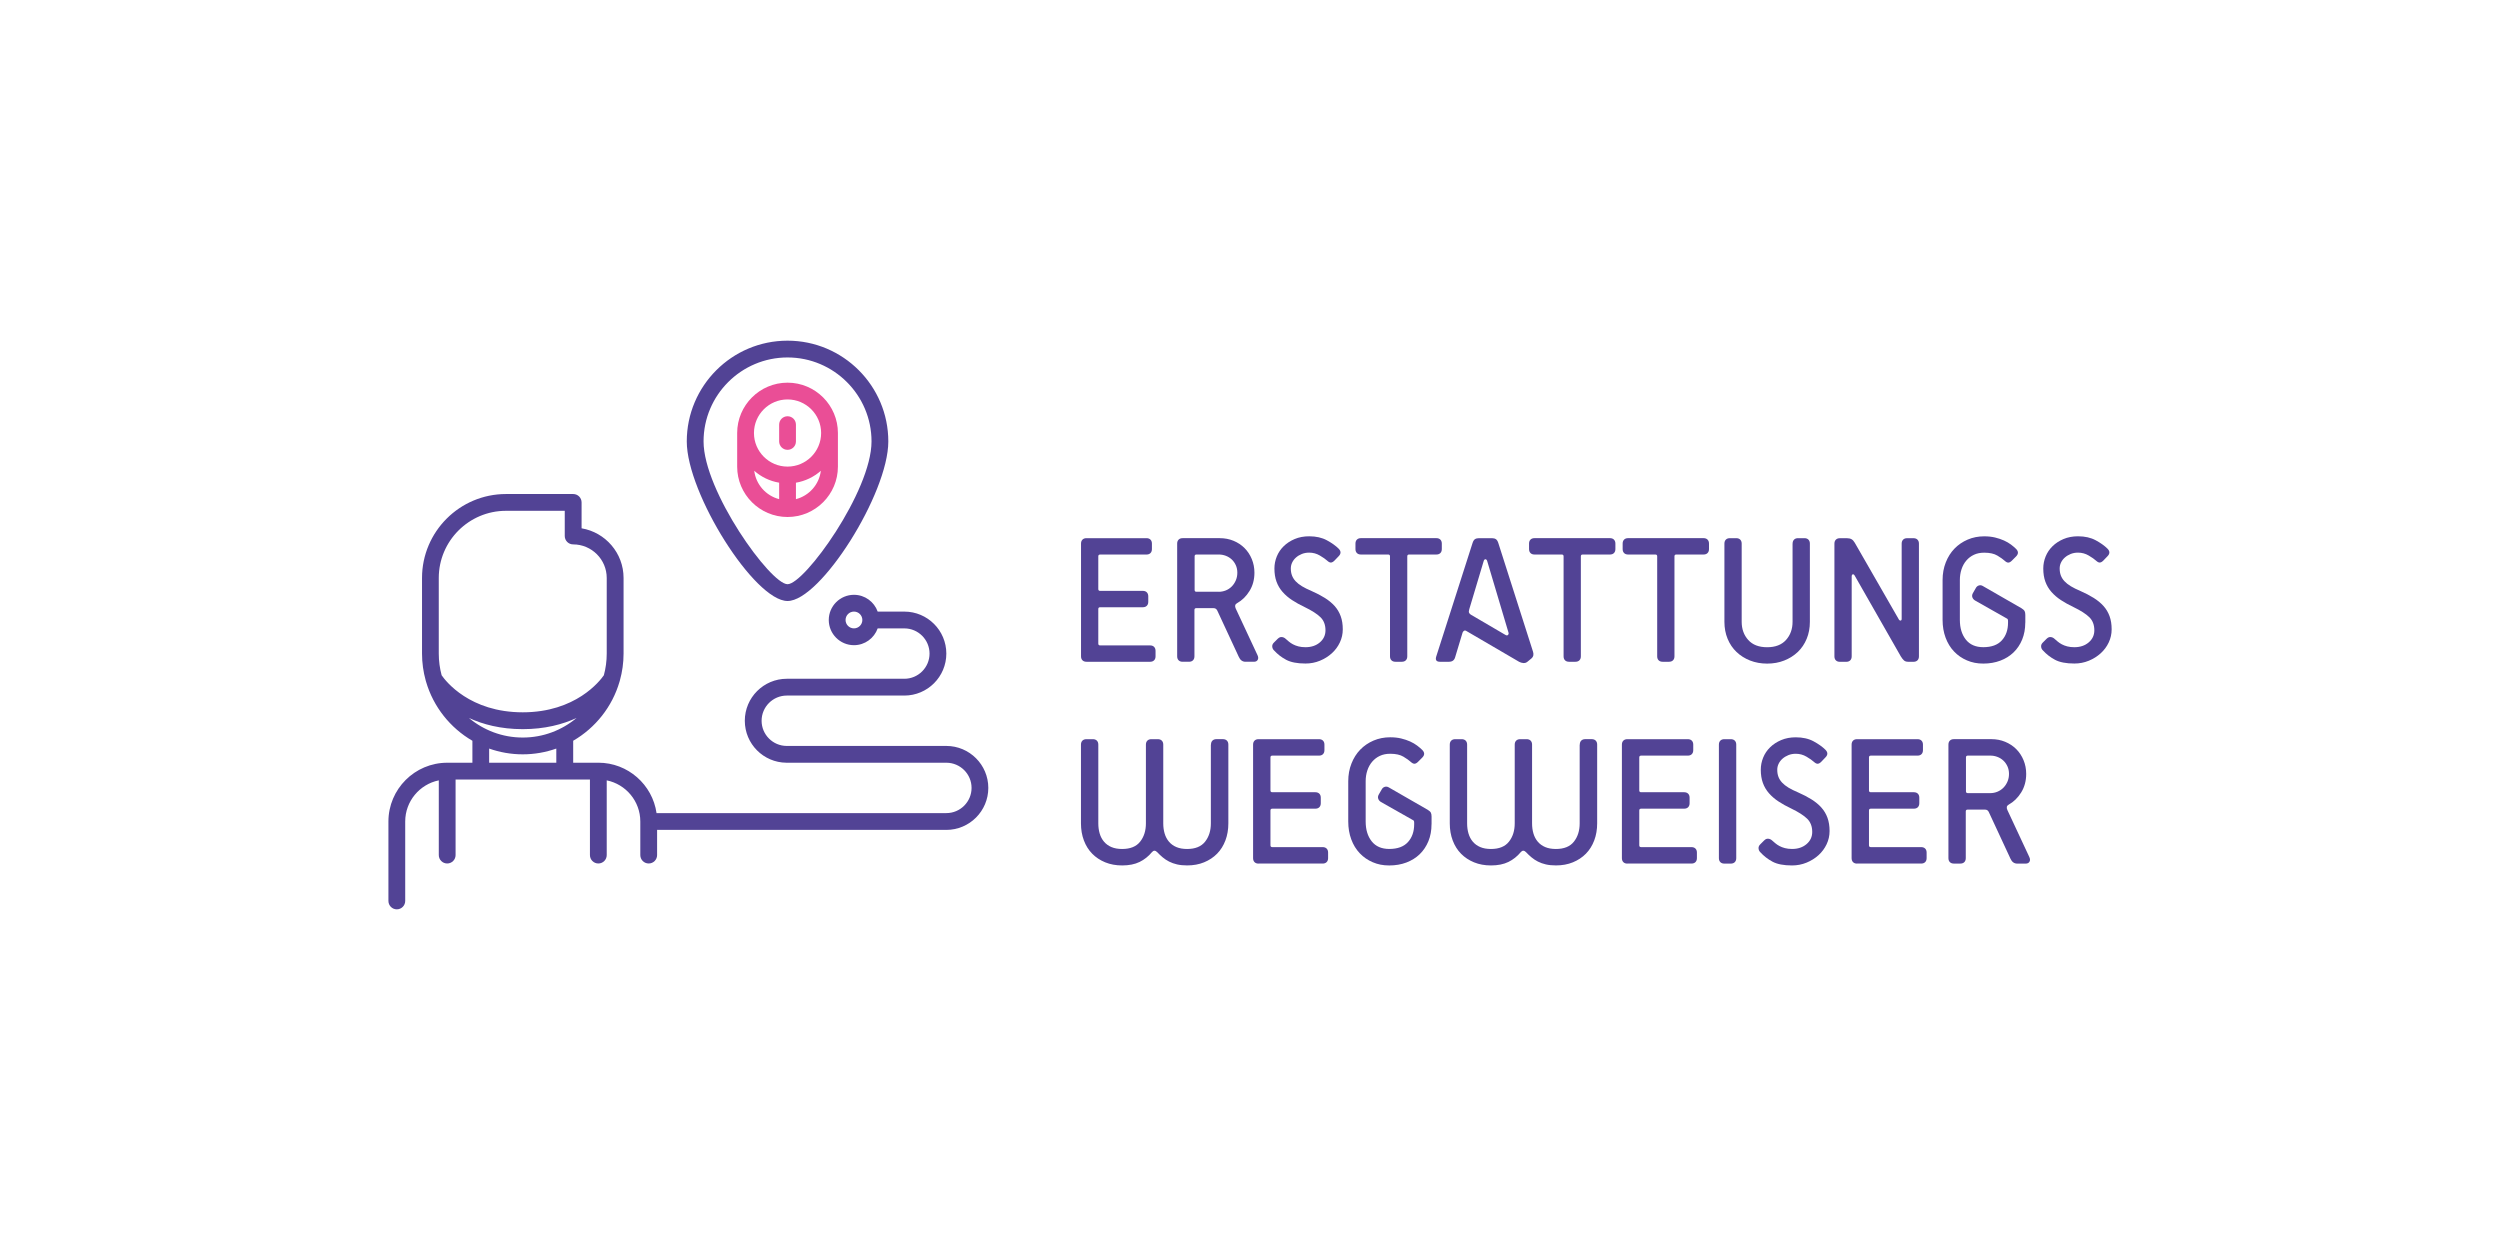 <?xml version="1.0" encoding="UTF-8"?><svg id="Ebene_1" xmlns="http://www.w3.org/2000/svg" viewBox="0 0 1200 600"><defs><style>.cls-1{fill:#ea4e96;}.cls-2{fill:#524395;}</style></defs><path class="cls-2" d="M454.24,358.05s-.06,0-.09,0h-76.4s-.06,0-.09,0c-6.67,0-12.09-5.43-12.09-12.09s5.43-12.09,12.09-12.09h56.43c11.11,0,20.15-9.04,20.15-20.15s-9.04-20.15-20.15-20.15h-12.8c-1.67-4.69-6.13-8.06-11.39-8.06-6.67,0-12.09,5.43-12.09,12.09s5.43,12.09,12.09,12.09c5.25,0,9.72-3.37,11.39-8.06h12.8c6.67,0,12.09,5.43,12.09,12.09s-5.43,12.09-12.09,12.09h-56.43c-11.11,0-20.15,9.04-20.15,20.15s8.94,20.05,19.97,20.15c.06,0,.12,0,.19,0h76.58s.03,0,.05,0c6.65,.03,12.05,5.44,12.05,12.09s-5.43,12.09-12.09,12.09h-139.12c-1.96-13.65-13.74-24.19-27.92-24.19-.01,0-.03,0-.04,0h-12.05v-10.54c10.66-6.18,18.74-16.3,22.25-28.37,.07-.2,.13-.4,.17-.6,1.14-4.1,1.76-8.42,1.76-12.88h0v-36.29h0c0-11.96-8.73-21.91-20.15-23.83v-12.43c0-2.23-1.8-4.03-4.03-4.03h-32.25c-22.22,0-40.3,18.07-40.31,40.29h0v36.29h0c0,4.47,.62,8.79,1.76,12.9,.04,.2,.1,.4,.17,.6,3.51,12.06,11.6,22.18,22.25,28.36v10.54h-12.05s-.03,0-.04,0c-15.55,0-28.22,12.66-28.22,28.21h0v38.13c0,2.23,1.8,4.03,4.03,4.03s4.03-1.8,4.03-4.03v-38.13h0c0-9.73,6.93-17.87,16.12-19.75v35.87c0,2.23,1.8,4.03,4.03,4.03s4.03-1.8,4.03-4.03v-36.27h64.49v36.27c0,2.23,1.8,4.03,4.03,4.03s4.03-1.8,4.03-4.03v-35.87c9.19,1.87,16.12,10.01,16.12,19.74h0v16.13c0,2.23,1.8,4.03,4.03,4.03s4.03-1.8,4.03-4.03v-12.09h138.83c11.11,0,20.15-9.04,20.15-20.15s-9.04-20.15-20.15-20.15Zm-44.34-56.43c-2.22,0-4.03-1.81-4.03-4.03s1.81-4.03,4.03-4.03,4.03,1.81,4.03,4.03-1.81,4.03-4.03,4.03Zm-197.91,22.53c-.89-3.33-1.38-6.83-1.38-10.44v-36.27c0-17.78,14.47-32.25,32.25-32.25h28.22v12.09c0,2.23,1.8,4.03,4.03,4.03,8.89,0,16.12,7.23,16.12,16.12v36.27c0,3.61-.48,7.1-1.38,10.43-1.9,2.74-13.5,17.78-38.93,17.78s-36.98-14.94-38.93-17.78Zm55.05,41.97h-32.25v-6.81c5.05,1.79,10.47,2.77,16.12,2.77s11.08-.98,16.12-2.77v6.81Zm-16.12-12.1c-9.82,0-18.84-3.54-25.84-9.4,6.72,3.09,15.25,5.37,25.84,5.37h0c10.59,0,19.12-2.28,25.84-5.37-7,5.86-16.01,9.4-25.84,9.4Z"/><path class="cls-2" d="M378.02,288.48c15.82,0,48.37-51.54,48.37-76.59,0-26.67-21.7-48.37-48.37-48.37s-48.37,21.7-48.37,48.37c0,25.05,32.55,76.59,48.37,76.59Zm0-116.9c22.22,0,40.31,18.08,40.31,40.31,0,23.91-32.14,68.53-40.31,68.53s-40.31-44.62-40.31-68.53c0-22.22,18.08-40.31,40.31-40.31Z"/><path class="cls-1" d="M402.2,223.98v-16.12c0-13.34-10.85-24.18-24.18-24.18s-24.18,10.85-24.18,24.18v16.12c0,13.34,10.85,24.18,24.18,24.18s24.18-10.85,24.18-24.18Zm-20.15,15.61v-7.89c4.54-.77,8.65-2.8,11.96-5.72-.82,6.61-5.64,11.98-11.96,13.62Zm-4.03-47.86c8.89,0,16.12,7.23,16.12,16.12s-7.23,16.12-16.12,16.12-16.12-7.23-16.12-16.12,7.23-16.12,16.12-16.12Zm-4.03,47.86c-6.32-1.63-11.14-7.01-11.96-13.62,3.31,2.93,7.42,4.96,11.96,5.72v7.89Z"/><path class="cls-1" d="M378.02,215.92c2.23,0,4.03-1.8,4.03-4.03v-8.06c0-2.23-1.8-4.03-4.03-4.03s-4.03,1.8-4.03,4.03v8.06c0,2.23,1.8,4.03,4.03,4.03Z"/><g><path class="cls-2" d="M521.51,317.65c-.82,0-1.45-.23-1.92-.7-.47-.46-.7-1.1-.7-1.92v-54.09c0-.81,.23-1.45,.7-1.92s1.1-.7,1.92-.7h28.79c.81,0,1.45,.23,1.92,.7,.47,.47,.7,1.11,.7,1.92v2.62c0,.81-.23,1.45-.7,1.92s-1.11,.7-1.92,.7h-22.25c-.58,0-.87,.29-.87,.87v15.7c0,.58,.29,.87,.87,.87h20.5c.81,0,1.45,.23,1.92,.7,.46,.47,.7,1.11,.7,1.92v2.62c0,.81-.23,1.45-.7,1.92-.47,.47-1.11,.7-1.92,.7h-20.5c-.58,0-.87,.29-.87,.87v16.58c0,.58,.29,.87,.87,.87h23.99c.81,0,1.45,.23,1.92,.7,.46,.47,.7,1.11,.7,1.92v2.62c0,.81-.23,1.45-.7,1.92-.47,.47-1.11,.7-1.92,.7h-30.54Z"/><path class="cls-2" d="M597.85,317.65c-1.45,0-2.53-.79-3.23-2.36l-10.3-22.16c-.35-.81-.96-1.22-1.83-1.22h-8.29c-.58,0-.87,.29-.87,.87v22.25c0,.81-.23,1.45-.7,1.92-.47,.47-1.11,.7-1.92,.7h-3.05c-.82,0-1.45-.23-1.92-.7-.47-.46-.7-1.1-.7-1.92v-54.09c0-.81,.23-1.45,.7-1.92s1.1-.7,1.92-.7h17.89c2.33,0,4.51,.42,6.54,1.26,2.04,.84,3.8,2.01,5.28,3.49,1.48,1.48,2.65,3.24,3.49,5.28,.84,2.04,1.27,4.22,1.27,6.54,0,3.32-.79,6.25-2.38,8.81-1.58,2.56-3.58,4.51-6,5.85-.93,.52-1.13,1.37-.61,2.53l10.47,22.42c.41,.87,.44,1.61,.09,2.23s-.96,.92-1.83,.92h-4.01Zm-12.83-33.59c1.16,0,2.28-.22,3.36-.65,1.08-.44,2.02-1.06,2.84-1.88,.81-.81,1.47-1.79,1.96-2.92,.49-1.13,.74-2.37,.74-3.71s-.25-2.54-.74-3.62c-.49-1.08-1.15-1.99-1.96-2.75-.82-.75-1.76-1.34-2.84-1.75-1.08-.41-2.2-.61-3.36-.61h-10.73c-.58,0-.87,.29-.87,.87v16.14c0,.58,.29,.87,.87,.87h10.73Z"/><path class="cls-2" d="M613.37,306.57c.58-.58,1.21-.84,1.88-.79,.67,.06,1.27,.32,1.79,.79,.47,.41,.99,.86,1.57,1.35,.58,.49,1.25,.95,2.01,1.35,.76,.41,1.63,.74,2.62,1,.99,.26,2.12,.39,3.4,.39,2.79,0,5.09-.77,6.89-2.31,1.8-1.54,2.7-3.48,2.7-5.8,0-2.62-.8-4.71-2.4-6.28-1.6-1.57-4.14-3.2-7.63-4.89-2.21-1.05-4.2-2.15-5.98-3.32-1.78-1.16-3.3-2.47-4.58-3.93-1.28-1.45-2.25-3.1-2.92-4.93-.67-1.83-1-3.94-1-6.33,0-1.98,.38-3.9,1.13-5.76,.76-1.86,1.86-3.5,3.32-4.93,1.45-1.42,3.21-2.57,5.28-3.45,2.06-.87,4.38-1.31,6.94-1.31,3.32,0,6.15,.64,8.51,1.92,2.36,1.28,4.23,2.62,5.63,4.01,1.22,1.22,1.22,2.44,0,3.66l-2.01,2.09c-.58,.58-1.13,.89-1.66,.92-.52,.03-1.13-.27-1.83-.92-.76-.7-1.92-1.51-3.49-2.44-1.57-.93-3.29-1.4-5.15-1.4-1.28,0-2.46,.22-3.53,.65-1.08,.44-2.01,1-2.79,1.7-.79,.7-1.4,1.5-1.83,2.4-.44,.9-.65,1.85-.65,2.84,0,1.28,.19,2.41,.57,3.4,.38,.99,.96,1.91,1.74,2.75,.79,.84,1.8,1.64,3.05,2.4,1.25,.76,2.78,1.51,4.58,2.27,2.38,1.05,4.51,2.15,6.37,3.32,1.86,1.16,3.43,2.46,4.71,3.88,1.28,1.43,2.25,3.05,2.92,4.89,.67,1.83,1,3.94,1,6.33,0,2.21-.47,4.31-1.4,6.28-.93,1.98-2.21,3.71-3.84,5.19-1.63,1.48-3.53,2.68-5.71,3.58s-4.49,1.35-6.94,1.35c-3.96,0-7.05-.6-9.29-1.79-2.24-1.19-4.2-2.72-5.89-4.58-.47-.47-.73-1.05-.79-1.75-.06-.7,.2-1.34,.79-1.92l1.92-1.92Z"/><path class="cls-2" d="M669.82,317.65c-.81,0-1.45-.23-1.92-.7-.47-.46-.7-1.1-.7-1.92v-47.99c0-.58-.29-.87-.87-.87h-13.09c-.82,0-1.45-.23-1.92-.7-.47-.47-.7-1.1-.7-1.92v-2.62c0-.81,.23-1.45,.7-1.92s1.1-.7,1.92-.7h36.21c.81,0,1.45,.23,1.92,.7,.46,.47,.7,1.11,.7,1.92v2.62c0,.81-.23,1.45-.7,1.92-.47,.47-1.11,.7-1.92,.7h-13.09c-.58,0-.87,.29-.87,.87v47.99c0,.81-.23,1.45-.7,1.92-.47,.47-1.11,.7-1.92,.7h-3.05Z"/><path class="cls-2" d="M733.16,317.65c-.58,.47-1.24,.67-1.96,.61-.73-.06-1.41-.26-2.05-.61l-25.39-14.83c-.41-.23-.77-.23-1.09,0-.32,.23-.54,.52-.65,.87l-3.58,11.87c-.41,1.4-1.4,2.09-2.97,2.09h-4.28c-1.69,0-2.3-.81-1.83-2.44l17.45-54.53c.29-.93,.68-1.56,1.18-1.88,.49-.32,1.15-.48,1.96-.48h6.11c.81,0,1.47,.16,1.96,.48,.49,.32,.89,.95,1.18,1.88l16.66,52.17c.41,1.34,.17,2.39-.7,3.14l-2.01,1.66Zm-19.28-48.25c-.17-.64-.47-.96-.87-.96s-.7,.32-.87,.96l-6.89,23.03c-.23,.76-.26,1.32-.09,1.7,.17,.38,.47,.68,.87,.92l16.4,9.6c.64,.41,1.1,.45,1.4,.13,.29-.32,.38-.68,.26-1.09l-10.21-34.29Z"/><path class="cls-2" d="M753.14,317.65c-.81,0-1.45-.23-1.92-.7-.47-.46-.7-1.1-.7-1.92v-47.99c0-.58-.29-.87-.87-.87h-13.09c-.82,0-1.45-.23-1.92-.7-.47-.47-.7-1.1-.7-1.92v-2.62c0-.81,.23-1.45,.7-1.92s1.1-.7,1.92-.7h36.21c.81,0,1.45,.23,1.92,.7,.46,.47,.7,1.11,.7,1.92v2.62c0,.81-.23,1.45-.7,1.92-.47,.47-1.11,.7-1.92,.7h-13.09c-.58,0-.87,.29-.87,.87v47.99c0,.81-.23,1.45-.7,1.92-.47,.47-1.11,.7-1.92,.7h-3.05Z"/><path class="cls-2" d="M798.07,317.65c-.81,0-1.45-.23-1.92-.7-.47-.46-.7-1.1-.7-1.92v-47.99c0-.58-.29-.87-.87-.87h-13.09c-.82,0-1.45-.23-1.92-.7-.47-.47-.7-1.1-.7-1.92v-2.62c0-.81,.23-1.45,.7-1.92s1.1-.7,1.92-.7h36.21c.81,0,1.45,.23,1.92,.7,.46,.47,.7,1.11,.7,1.92v2.62c0,.81-.23,1.45-.7,1.92-.47,.47-1.11,.7-1.92,.7h-13.09c-.58,0-.87,.29-.87,.87v47.99c0,.81-.23,1.45-.7,1.92-.47,.47-1.11,.7-1.92,.7h-3.05Z"/><path class="cls-2" d="M860.45,260.94c0-.81,.23-1.45,.7-1.92,.46-.47,1.1-.7,1.92-.7h3.05c.81,0,1.45,.23,1.92,.7,.47,.47,.7,1.11,.7,1.92v37.52c0,2.97-.51,5.69-1.53,8.16-1.02,2.47-2.44,4.58-4.28,6.33-1.83,1.74-4,3.11-6.5,4.1-2.5,.99-5.23,1.48-8.2,1.48s-5.7-.5-8.2-1.48c-2.5-.99-4.67-2.36-6.5-4.1-1.83-1.75-3.26-3.85-4.28-6.33-1.02-2.47-1.53-5.19-1.53-8.16v-37.52c0-.81,.23-1.45,.7-1.92,.46-.47,1.1-.7,1.92-.7h3.05c.81,0,1.45,.23,1.92,.7,.47,.47,.7,1.11,.7,1.92v37.52c0,3.49,1.05,6.4,3.14,8.72,2.09,2.33,5.12,3.49,9.07,3.49s6.98-1.16,9.07-3.49c2.09-2.33,3.14-5.23,3.14-8.72v-37.52Z"/><path class="cls-2" d="M915.86,317.65c-.82,0-1.47-.22-1.96-.65-.49-.44-1-1.09-1.53-1.96l-22.16-38.82c-.29-.47-.6-.64-.92-.52-.32,.12-.48,.41-.48,.87v38.48c0,.81-.23,1.45-.7,1.92-.47,.47-1.11,.7-1.92,.7h-3.05c-.82,0-1.45-.23-1.92-.7-.47-.46-.7-1.1-.7-1.92v-54.09c0-.81,.23-1.45,.7-1.92s1.1-.7,1.92-.7h3.4c.87,0,1.6,.16,2.18,.48,.58,.32,1.1,.89,1.57,1.7l21.2,36.9c.23,.35,.51,.5,.83,.44,.32-.06,.48-.32,.48-.79v-36.12c0-.81,.23-1.45,.7-1.92,.46-.47,1.1-.7,1.92-.7h3.05c.81,0,1.45,.23,1.92,.7,.47,.47,.7,1.11,.7,1.92v54.09c0,.81-.23,1.45-.7,1.92-.47,.47-1.11,.7-1.92,.7h-2.62Z"/><path class="cls-2" d="M972.13,298.89c0,2.97-.5,5.66-1.48,8.07-.99,2.41-2.37,4.48-4.14,6.19-1.78,1.72-3.9,3.04-6.37,3.97-2.47,.93-5.19,1.4-8.16,1.4s-5.47-.51-7.85-1.53c-2.39-1.02-4.45-2.44-6.19-4.28-1.75-1.83-3.1-4.04-4.06-6.63-.96-2.59-1.44-5.42-1.44-8.51v-19.19c0-3.02,.51-5.83,1.53-8.42,1.02-2.59,2.41-4.8,4.19-6.63,1.77-1.83,3.88-3.27,6.32-4.32,2.44-1.05,5.09-1.57,7.94-1.57,1.92,0,3.66,.19,5.23,.57,1.57,.38,3,.86,4.28,1.44,1.28,.58,2.4,1.24,3.36,1.96,.96,.73,1.76,1.41,2.4,2.05,1.22,1.22,1.22,2.44,0,3.66l-2.01,2.01c-.58,.58-1.13,.89-1.66,.92-.52,.03-1.13-.27-1.83-.92-.76-.7-1.91-1.51-3.45-2.44-1.54-.93-3.65-1.4-6.32-1.4-1.86,0-3.51,.33-4.93,1-1.43,.67-2.65,1.6-3.66,2.79-1.02,1.19-1.79,2.59-2.31,4.19-.52,1.6-.79,3.3-.79,5.1v19.19c0,3.9,.96,7.05,2.88,9.47,1.92,2.41,4.71,3.62,8.37,3.62,3.96,0,6.92-1.09,8.9-3.27,1.98-2.18,2.97-5.02,2.97-8.51v-.7c0-.47-.06-.79-.17-.96-.12-.17-.32-.32-.61-.44l-15.09-8.55c-.64-.41-1.06-.93-1.27-1.57-.2-.64-.1-1.31,.31-2.01l1.31-2.27c.35-.7,.86-1.15,1.53-1.35,.67-.2,1.32-.1,1.96,.31l18.5,10.64c.75,.47,1.25,.92,1.48,1.35s.35,1.06,.35,1.88v3.66Z"/><path class="cls-2" d="M982.42,306.57c.58-.58,1.21-.84,1.88-.79,.67,.06,1.26,.32,1.79,.79,.47,.41,.99,.86,1.57,1.35,.58,.49,1.25,.95,2.01,1.35,.75,.41,1.63,.74,2.62,1,.99,.26,2.12,.39,3.4,.39,2.79,0,5.09-.77,6.89-2.31,1.8-1.54,2.7-3.48,2.7-5.8,0-2.62-.8-4.71-2.4-6.28-1.6-1.57-4.14-3.2-7.63-4.89-2.21-1.05-4.2-2.15-5.98-3.32-1.78-1.16-3.3-2.47-4.58-3.93-1.28-1.45-2.25-3.1-2.92-4.93-.67-1.83-1-3.94-1-6.33,0-1.98,.38-3.9,1.13-5.76,.76-1.86,1.86-3.5,3.32-4.93,1.45-1.42,3.21-2.57,5.28-3.45,2.06-.87,4.38-1.31,6.94-1.31,3.32,0,6.15,.64,8.51,1.92,2.36,1.28,4.23,2.62,5.63,4.01,1.22,1.22,1.22,2.44,0,3.66l-2.01,2.09c-.58,.58-1.13,.89-1.66,.92-.52,.03-1.13-.27-1.83-.92-.76-.7-1.92-1.51-3.49-2.44-1.57-.93-3.29-1.4-5.15-1.4-1.28,0-2.46,.22-3.53,.65-1.08,.44-2.01,1-2.79,1.7-.79,.7-1.4,1.5-1.83,2.4-.44,.9-.65,1.85-.65,2.84,0,1.28,.19,2.41,.57,3.4,.38,.99,.96,1.91,1.75,2.75,.78,.84,1.8,1.64,3.05,2.4,1.25,.76,2.78,1.51,4.58,2.27,2.38,1.05,4.51,2.15,6.37,3.32,1.86,1.16,3.43,2.46,4.71,3.88,1.28,1.43,2.25,3.05,2.92,4.89,.67,1.83,1,3.94,1,6.33,0,2.21-.47,4.31-1.4,6.28-.93,1.98-2.21,3.71-3.84,5.19-1.63,1.48-3.53,2.68-5.71,3.58s-4.49,1.35-6.94,1.35c-3.96,0-7.05-.6-9.29-1.79-2.24-1.19-4.2-2.72-5.89-4.58-.47-.47-.73-1.05-.78-1.75-.06-.7,.2-1.34,.78-1.92l1.92-1.92Z"/></g><g><path class="cls-2" d="M581.27,357.42c0-.82,.23-1.46,.7-1.93s1.11-.7,1.93-.7h3.08c.82,0,1.46,.23,1.93,.7,.47,.47,.7,1.11,.7,1.93v37.78c0,2.99-.47,5.73-1.41,8.21-.94,2.49-2.27,4.61-4,6.37-1.73,1.76-3.81,3.13-6.24,4.13-2.43,1-5.14,1.49-8.13,1.49-1.82,0-3.43-.16-4.83-.48-1.41-.32-2.68-.78-3.82-1.36-1.14-.58-2.18-1.27-3.12-2.06s-1.82-1.63-2.64-2.5c-.88-.88-1.7-.88-2.46,0-1.7,2.05-3.69,3.63-5.97,4.74-2.28,1.11-5.07,1.67-8.35,1.67-2.99,0-5.7-.5-8.13-1.49-2.43-1-4.51-2.37-6.24-4.13-1.73-1.76-3.06-3.88-4-6.37-.94-2.49-1.41-5.23-1.41-8.21v-37.78c0-.82,.23-1.46,.7-1.93s1.11-.7,1.93-.7h3.07c.82,0,1.46,.23,1.93,.7,.47,.47,.7,1.11,.7,1.93v37.78c0,1.76,.22,3.38,.66,4.88,.44,1.49,1.13,2.8,2.07,3.91,.94,1.11,2.12,1.98,3.56,2.59,1.43,.61,3.15,.92,5.14,.92,3.92,0,6.81-1.17,8.65-3.51,1.85-2.34,2.77-5.27,2.77-8.79v-37.78c0-.82,.23-1.46,.7-1.93s1.11-.7,1.93-.7h3.07c.82,0,1.46,.23,1.93,.7,.47,.47,.7,1.11,.7,1.93v37.78c0,1.76,.22,3.38,.66,4.88,.44,1.49,1.13,2.8,2.07,3.91,.94,1.11,2.12,1.98,3.56,2.59,1.43,.61,3.15,.92,5.14,.92,3.92,0,6.81-1.17,8.65-3.51,1.85-2.34,2.77-5.27,2.77-8.79v-37.78Z"/><path class="cls-2" d="M604.11,414.53c-.82,0-1.46-.23-1.93-.7-.47-.47-.7-1.11-.7-1.93v-54.47c0-.82,.23-1.46,.7-1.93s1.11-.7,1.93-.7h28.99c.82,0,1.46,.23,1.93,.7,.47,.47,.7,1.11,.7,1.93v2.64c0,.82-.23,1.46-.7,1.93s-1.11,.7-1.93,.7h-22.4c-.59,0-.88,.29-.88,.88v15.81c0,.59,.29,.88,.88,.88h20.65c.82,0,1.46,.24,1.93,.7,.47,.47,.7,1.11,.7,1.93v2.64c0,.82-.24,1.46-.7,1.93-.47,.47-1.11,.7-1.93,.7h-20.65c-.59,0-.88,.29-.88,.88v16.69c0,.59,.29,.88,.88,.88h24.16c.82,0,1.46,.24,1.93,.7,.47,.47,.7,1.11,.7,1.93v2.64c0,.82-.23,1.46-.7,1.93-.47,.47-1.11,.7-1.93,.7h-30.75Z"/><path class="cls-2" d="M687.13,395.64c0,2.99-.5,5.7-1.49,8.13-1,2.43-2.39,4.51-4.17,6.24-1.79,1.73-3.93,3.06-6.41,4-2.49,.94-5.23,1.41-8.22,1.41s-5.51-.51-7.91-1.54c-2.4-1.02-4.48-2.46-6.24-4.31-1.76-1.85-3.12-4.07-4.08-6.68-.97-2.61-1.45-5.46-1.45-8.57v-19.33c0-3.05,.51-5.87,1.54-8.48,1.02-2.61,2.43-4.83,4.22-6.68,1.79-1.84,3.91-3.29,6.37-4.35,2.46-1.05,5.12-1.58,8-1.58,1.93,0,3.69,.19,5.27,.57,1.58,.38,3.02,.87,4.31,1.45,1.29,.59,2.42,1.25,3.38,1.98,.97,.73,1.77,1.42,2.42,2.07,1.23,1.23,1.23,2.46,0,3.69l-2.02,2.02c-.59,.59-1.14,.89-1.67,.92-.53,.03-1.14-.28-1.85-.92-.76-.7-1.92-1.52-3.47-2.46-1.55-.94-3.68-1.41-6.37-1.41-1.88,0-3.53,.34-4.96,1.01-1.44,.67-2.67,1.61-3.69,2.81-1.03,1.2-1.8,2.61-2.33,4.22-.53,1.61-.79,3.32-.79,5.14v19.33c0,3.92,.97,7.1,2.9,9.53,1.93,2.43,4.74,3.65,8.43,3.65,3.98,0,6.97-1.1,8.96-3.29,1.99-2.2,2.99-5.05,2.99-8.57v-.7c0-.47-.06-.79-.18-.97-.12-.18-.32-.32-.62-.44l-15.2-8.61c-.65-.41-1.07-.94-1.27-1.58-.21-.64-.1-1.32,.31-2.02l1.32-2.28c.35-.7,.86-1.16,1.54-1.36,.67-.2,1.33-.1,1.98,.31l18.63,10.72c.76,.47,1.26,.92,1.49,1.36s.35,1.07,.35,1.89v3.69Z"/><path class="cls-2" d="M758.3,357.42c0-.82,.23-1.46,.7-1.93s1.11-.7,1.93-.7h3.08c.82,0,1.46,.23,1.93,.7,.47,.47,.7,1.11,.7,1.93v37.78c0,2.99-.47,5.73-1.41,8.21-.94,2.49-2.27,4.61-4,6.37-1.73,1.76-3.81,3.13-6.24,4.13-2.43,1-5.14,1.49-8.13,1.49-1.82,0-3.43-.16-4.83-.48-1.41-.32-2.68-.78-3.82-1.36-1.14-.58-2.18-1.27-3.12-2.06s-1.82-1.63-2.64-2.5c-.88-.88-1.7-.88-2.46,0-1.7,2.05-3.69,3.63-5.97,4.74-2.28,1.11-5.07,1.67-8.35,1.67-2.99,0-5.7-.5-8.13-1.49-2.43-1-4.51-2.37-6.24-4.13-1.73-1.76-3.06-3.88-4-6.37-.94-2.49-1.41-5.23-1.41-8.21v-37.78c0-.82,.23-1.46,.7-1.93s1.11-.7,1.93-.7h3.07c.82,0,1.46,.23,1.93,.7,.47,.47,.7,1.11,.7,1.93v37.78c0,1.76,.22,3.38,.66,4.88,.44,1.49,1.13,2.8,2.07,3.91,.94,1.11,2.12,1.98,3.56,2.59,1.43,.61,3.15,.92,5.14,.92,3.92,0,6.81-1.17,8.65-3.51,1.85-2.34,2.77-5.27,2.77-8.79v-37.78c0-.82,.23-1.46,.7-1.93s1.11-.7,1.93-.7h3.07c.82,0,1.46,.23,1.93,.7,.47,.47,.7,1.11,.7,1.93v37.78c0,1.76,.22,3.38,.66,4.88,.44,1.49,1.13,2.8,2.07,3.91,.94,1.11,2.12,1.98,3.56,2.59,1.43,.61,3.15,.92,5.14,.92,3.92,0,6.81-1.17,8.65-3.51,1.85-2.34,2.77-5.27,2.77-8.79v-37.78Z"/><path class="cls-2" d="M781.14,414.53c-.82,0-1.46-.23-1.93-.7-.47-.47-.7-1.11-.7-1.93v-54.47c0-.82,.23-1.46,.7-1.93s1.11-.7,1.93-.7h28.99c.82,0,1.46,.23,1.93,.7,.47,.47,.7,1.11,.7,1.93v2.64c0,.82-.23,1.46-.7,1.93s-1.11,.7-1.93,.7h-22.4c-.59,0-.88,.29-.88,.88v15.81c0,.59,.29,.88,.88,.88h20.65c.82,0,1.46,.24,1.93,.7,.47,.47,.7,1.11,.7,1.93v2.64c0,.82-.24,1.46-.7,1.93-.47,.47-1.11,.7-1.93,.7h-20.65c-.59,0-.88,.29-.88,.88v16.69c0,.59,.29,.88,.88,.88h24.16c.82,0,1.46,.24,1.93,.7,.47,.47,.7,1.11,.7,1.93v2.64c0,.82-.23,1.46-.7,1.93-.47,.47-1.11,.7-1.93,.7h-30.75Z"/><path class="cls-2" d="M827.7,414.53c-.82,0-1.46-.23-1.93-.7-.47-.47-.7-1.11-.7-1.93v-54.47c0-.82,.23-1.46,.7-1.93s1.11-.7,1.93-.7h3.07c.82,0,1.46,.23,1.93,.7,.47,.47,.7,1.11,.7,1.93v54.47c0,.82-.24,1.46-.7,1.93-.47,.47-1.11,.7-1.93,.7h-3.07Z"/><path class="cls-2" d="M846.85,403.37c.59-.59,1.22-.85,1.89-.79,.67,.06,1.27,.32,1.8,.79,.47,.41,1,.86,1.58,1.36,.58,.5,1.26,.95,2.02,1.36,.76,.41,1.64,.75,2.64,1.01,1,.26,2.14,.4,3.43,.4,2.81,0,5.12-.78,6.94-2.33,1.81-1.55,2.72-3.5,2.72-5.84,0-2.64-.81-4.74-2.42-6.33-1.61-1.58-4.17-3.22-7.69-4.92-2.23-1.05-4.23-2.17-6.02-3.34-1.79-1.17-3.32-2.49-4.61-3.95-1.29-1.46-2.27-3.12-2.94-4.96-.67-1.85-1.01-3.97-1.01-6.37,0-1.99,.38-3.92,1.14-5.8,.76-1.87,1.87-3.53,3.34-4.96,1.46-1.43,3.24-2.59,5.32-3.47,2.08-.88,4.41-1.32,6.98-1.32,3.34,0,6.19,.64,8.57,1.93,2.37,1.29,4.26,2.64,5.67,4.04,1.23,1.23,1.23,2.46,0,3.69l-2.02,2.11c-.59,.59-1.14,.89-1.67,.92-.53,.03-1.14-.28-1.85-.92-.76-.7-1.93-1.52-3.51-2.46-1.58-.94-3.31-1.41-5.18-1.41-1.29,0-2.48,.22-3.56,.66-1.08,.44-2.02,1.01-2.81,1.71-.79,.7-1.41,1.51-1.85,2.42-.44,.91-.66,1.86-.66,2.86,0,1.29,.19,2.43,.57,3.43,.38,1,.97,1.92,1.76,2.77,.79,.85,1.81,1.66,3.07,2.42,1.26,.76,2.8,1.52,4.61,2.28,2.4,1.05,4.54,2.17,6.41,3.34,1.87,1.17,3.46,2.48,4.74,3.91,1.29,1.44,2.27,3.07,2.94,4.92,.67,1.85,1.01,3.97,1.01,6.37,0,2.23-.47,4.34-1.41,6.33-.94,1.99-2.23,3.73-3.87,5.23-1.64,1.49-3.56,2.7-5.75,3.6s-4.52,1.36-6.98,1.36c-3.98,0-7.1-.6-9.36-1.8-2.26-1.2-4.23-2.74-5.93-4.61-.47-.47-.73-1.05-.79-1.76-.06-.7,.2-1.35,.79-1.93l1.93-1.93Z"/><path class="cls-2" d="M891.4,414.53c-.82,0-1.46-.23-1.93-.7-.47-.47-.7-1.11-.7-1.93v-54.47c0-.82,.23-1.46,.7-1.93s1.11-.7,1.93-.7h28.99c.82,0,1.46,.23,1.93,.7,.47,.47,.7,1.11,.7,1.93v2.64c0,.82-.23,1.46-.7,1.93s-1.11,.7-1.93,.7h-22.4c-.59,0-.88,.29-.88,.88v15.81c0,.59,.29,.88,.88,.88h20.65c.82,0,1.46,.24,1.93,.7,.47,.47,.7,1.11,.7,1.93v2.64c0,.82-.24,1.46-.7,1.93-.47,.47-1.11,.7-1.93,.7h-20.65c-.59,0-.88,.29-.88,.88v16.69c0,.59,.29,.88,.88,.88h24.16c.82,0,1.46,.24,1.93,.7,.47,.47,.7,1.11,.7,1.93v2.64c0,.82-.23,1.46-.7,1.93-.47,.47-1.11,.7-1.93,.7h-30.75Z"/><path class="cls-2" d="M968.27,414.53c-1.46,0-2.55-.79-3.25-2.37l-10.37-22.32c-.35-.82-.97-1.23-1.85-1.23h-8.35c-.59,0-.88,.29-.88,.88v22.4c0,.82-.24,1.46-.7,1.93-.47,.47-1.11,.7-1.93,.7h-3.07c-.82,0-1.46-.23-1.93-.7-.47-.47-.7-1.11-.7-1.93v-54.47c0-.82,.23-1.46,.7-1.93s1.11-.7,1.93-.7h18.01c2.34,0,4.54,.42,6.59,1.27,2.05,.85,3.82,2.02,5.32,3.51,1.49,1.49,2.66,3.27,3.51,5.32,.85,2.05,1.27,4.25,1.27,6.59,0,3.34-.8,6.3-2.39,8.87-1.6,2.58-3.61,4.54-6.04,5.89-.94,.53-1.14,1.38-.61,2.55l10.54,22.58c.41,.88,.44,1.63,.09,2.24-.35,.61-.97,.92-1.84,.92h-4.04Zm-12.92-33.83c1.17,0,2.3-.22,3.38-.66,1.08-.44,2.03-1.07,2.86-1.89,.82-.82,1.48-1.8,1.98-2.94,.5-1.14,.75-2.39,.75-3.73s-.25-2.56-.75-3.65c-.5-1.08-1.16-2.01-1.98-2.77-.82-.76-1.77-1.35-2.86-1.76-1.08-.41-2.21-.61-3.38-.61h-10.81c-.59,0-.88,.29-.88,.88v16.25c0,.59,.29,.88,.88,.88h10.81Z"/></g></svg>